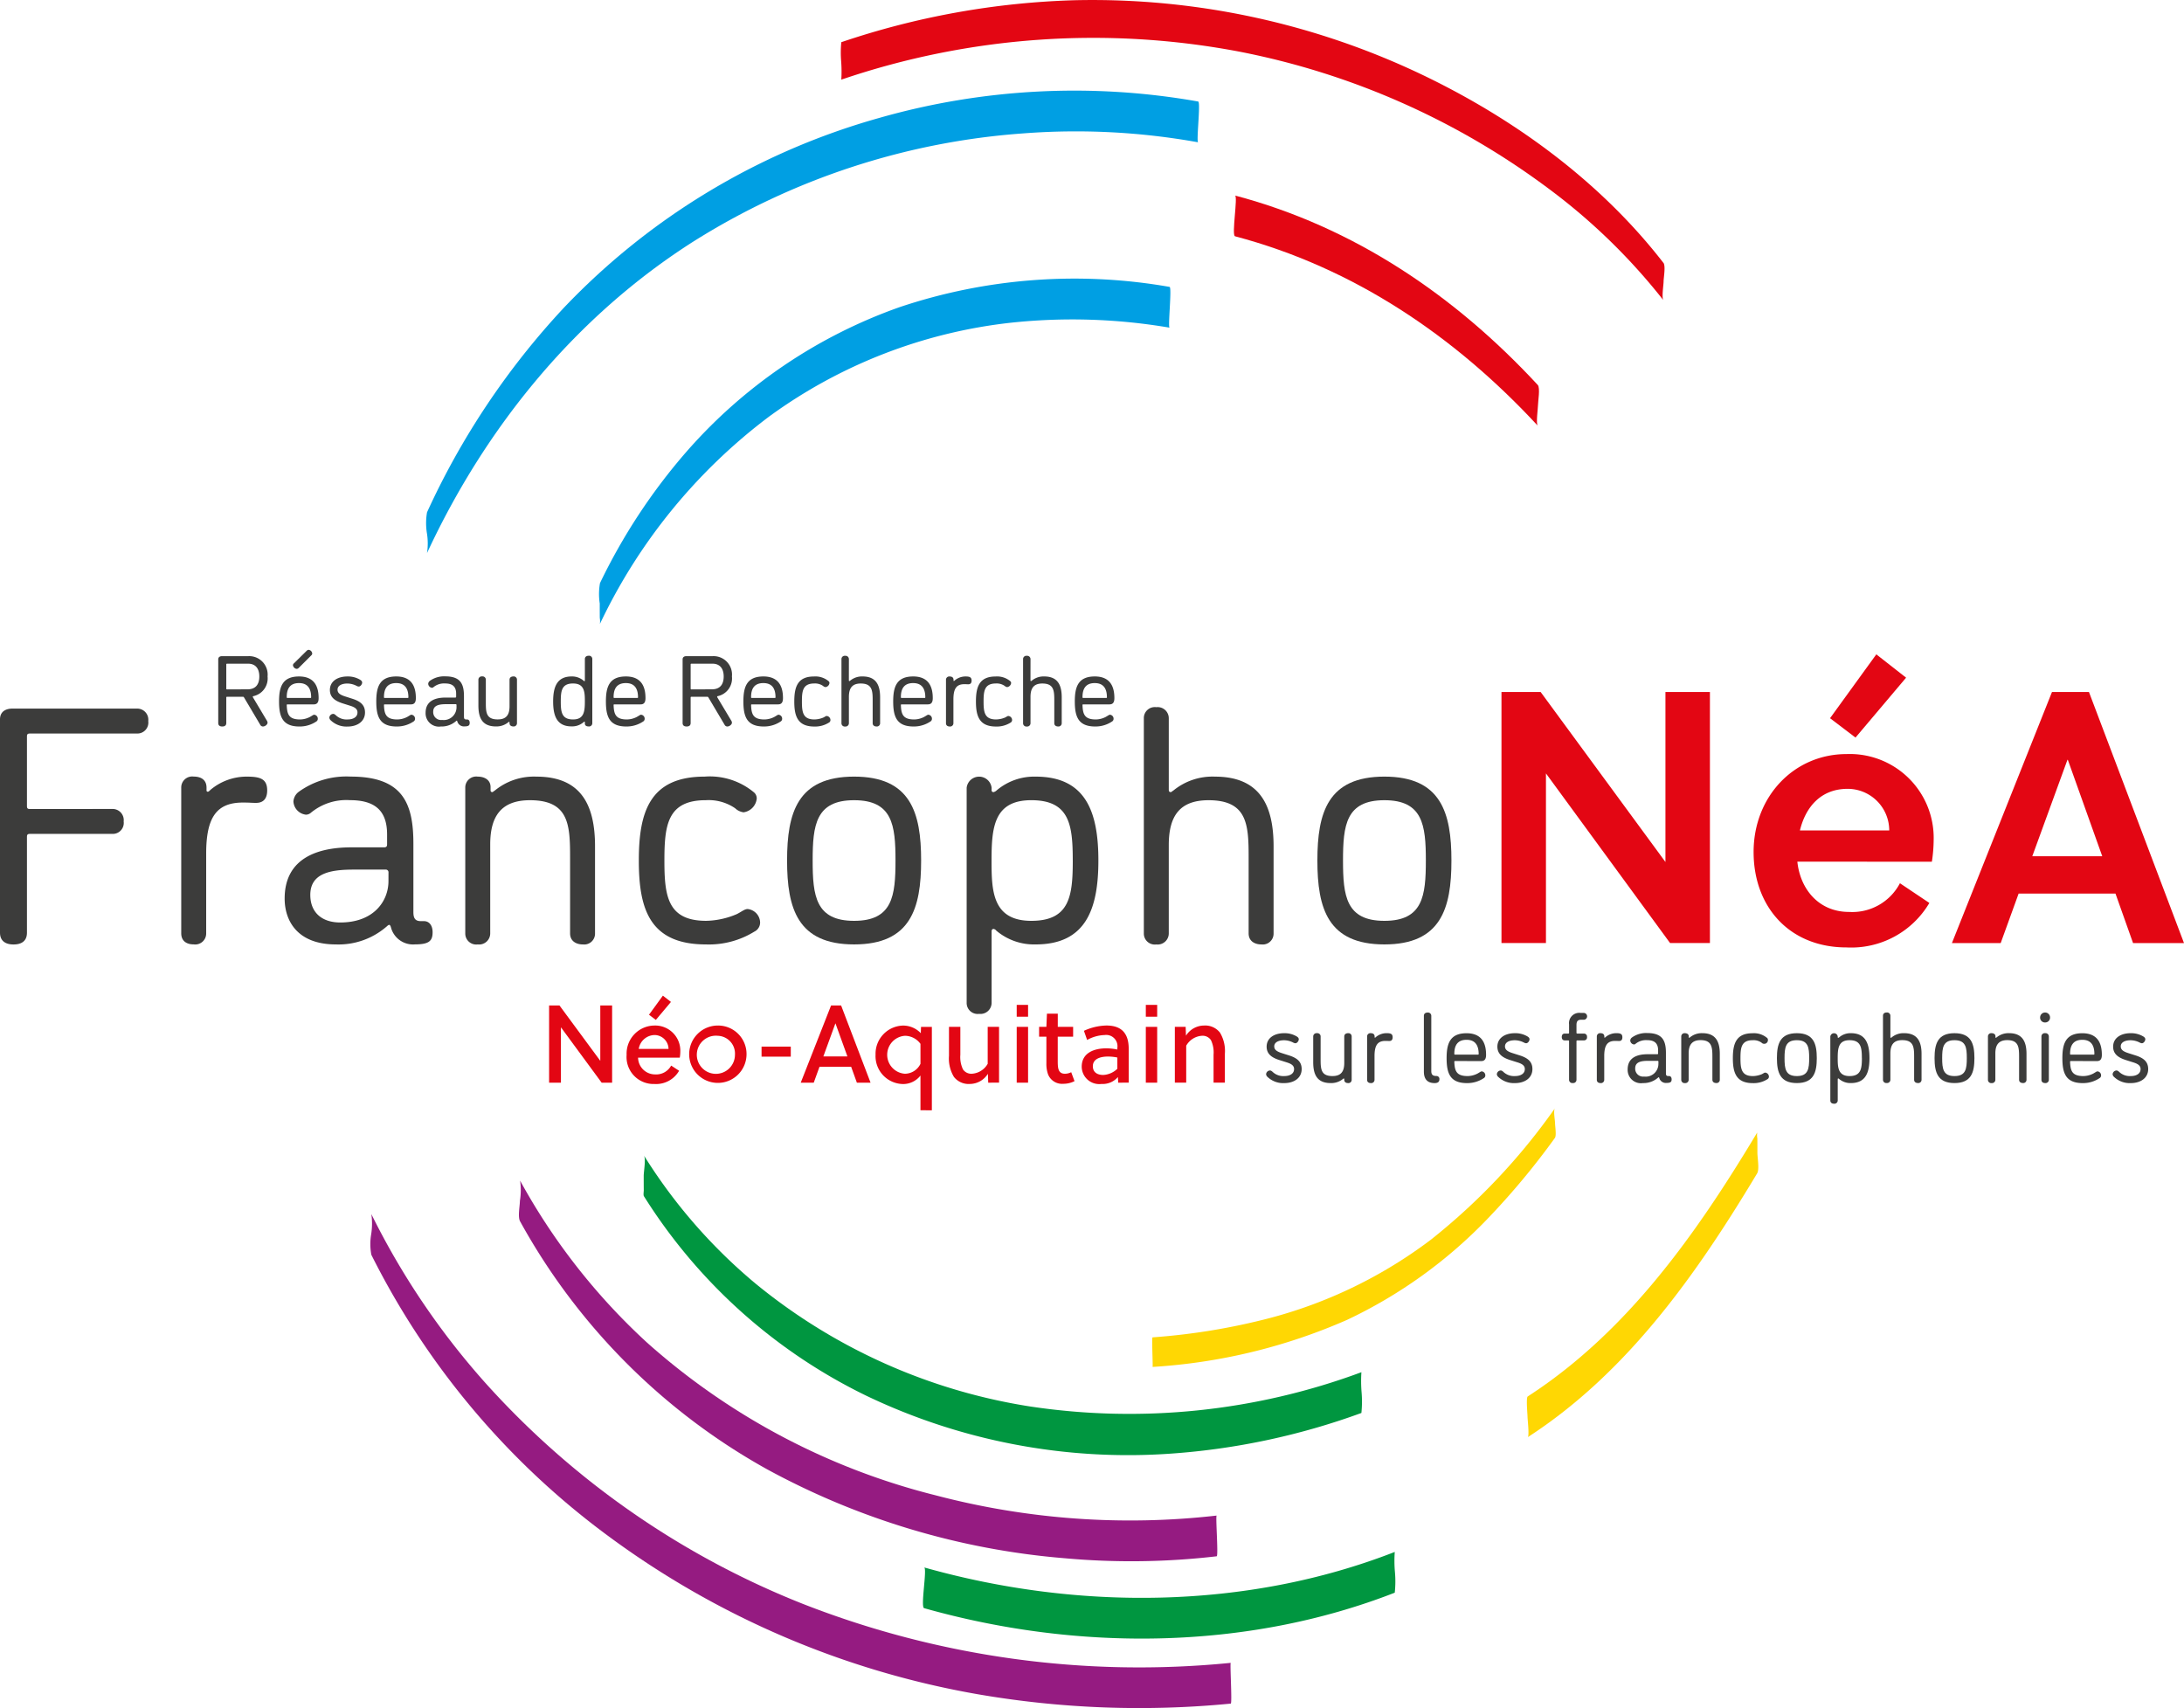 <?xml version="1.0" encoding="UTF-8"?>
<svg xmlns="http://www.w3.org/2000/svg" id="Composant_45_1" data-name="Composant 45 – 1" width="221.581" height="173.278" viewBox="0 0 221.581 173.278">
  <path id="Tracé_125" data-name="Tracé 125" d="M205.669,211.634a77.562,77.562,0,0,1-28.49-2.048,69.18,69.18,0,0,1-29.284-15.48,63.988,63.988,0,0,1-12.9-16.454,6.76,6.76,0,0,1-.021,2.068c0,.509-.232,1.608.021,2.067a64.189,64.189,0,0,0,25.021,25.131,76.042,76.042,0,0,0,30.251,9.047,74.883,74.883,0,0,0,15.4-.2c.192-.022-.131-4.118,0-4.135Z" transform="translate(-82.228 -57.88)" fill="#951b81"></path>
  <path id="Tracé_126" data-name="Tracé 126" d="M118.184,185.567a79.74,79.74,0,0,0,24.092,28.571,88.644,88.644,0,0,0,37.488,16.019,96.161,96.161,0,0,0,25.612.941c.159-.014-.1-4.126,0-4.135a93.566,93.566,0,0,1-43.4-5.978,85.728,85.728,0,0,1-32.116-22.3,76.726,76.726,0,0,1-11.676-17.249,6.9,6.9,0,0,1-.021,2.068,5.913,5.913,0,0,0,.021,2.067Z" transform="translate(-80.508 -58.267)" fill="#951b81"></path>
  <path id="Tracé_127" data-name="Tracé 127" d="M254.714,70.89c-6.2-8.01-14.633-14.249-23.683-18.7a77.646,77.646,0,0,0-36.024-7.944,81.02,81.02,0,0,0-23.7,4.258,10.9,10.9,0,0,0-.019,1.9,13.675,13.675,0,0,1,.019,1.9,79.247,79.247,0,0,1,40.453-2.828A77.023,77.023,0,0,1,243.12,63.4a61.216,61.216,0,0,1,11.594,11.283c-.192-.248.019-1.562.019-1.9,0-.386.227-1.58-.019-1.9Z" transform="translate(-85.951 -44.224)" fill="#e30613"></path>
  <path id="Tracé_128" data-name="Tracé 128" d="M215.8,70.455c12.042,3.188,22.3,10.131,30.716,19.22-.2-.214.021-1.747.021-2.067,0-.373.243-1.783-.021-2.067C238.1,76.451,227.841,69.508,215.8,66.32c.312.083-.37,4.037,0,4.135Z" transform="translate(-90.499 -46.485)" fill="#e30613"></path>
  <path id="Tracé_129" data-name="Tracé 129" d="M202.712,55.569A72.09,72.09,0,0,0,170.4,57.223,70.375,70.375,0,0,0,138.373,76.48a77.788,77.788,0,0,0-13.895,20.763,6.452,6.452,0,0,0-.021,2.067,6.453,6.453,0,0,1,.021,2.067c5.955-12.811,15.08-24.012,27.058-31.625A72.5,72.5,0,0,1,185.016,58.8a69.919,69.919,0,0,1,17.7.908c-.215-.039.275-4.085,0-4.135Z" transform="translate(-81.153 -45.271)" fill="#009fe3"></path>
  <path id="Tracé_130" data-name="Tracé 130" d="M144.023,110.737a56.649,56.649,0,0,1,17.2-21.058,51.128,51.128,0,0,1,24.473-9.49,58.749,58.749,0,0,1,16.119.5c-.191-.031.251-4.093,0-4.135a55.787,55.787,0,0,0-27.407,2.059,51.5,51.5,0,0,0-21.661,14.721,59.613,59.613,0,0,0-8.722,13.272A6.325,6.325,0,0,0,144,108.67c0,.487,0,.975.005,1.461a2.1,2.1,0,0,1,.015.606Z" transform="translate(-83.153 -47.448)" fill="#009fe3"></path>
  <path id="Tracé_131" data-name="Tracé 131" d="M180.661,225.324c15.483,4.377,32.661,4.313,47.748-1.57a10.678,10.678,0,0,0,.021-2.067,12.642,12.642,0,0,1-.021-2.067c-15.087,5.883-32.265,5.946-47.748,1.57.332.094-.39,4.025,0,4.135Z" transform="translate(-86.902 -62.176)" fill="#009640"></path>
  <path id="Tracé_132" data-name="Tracé 132" d="M221.792,196.8a67.679,67.679,0,0,1-33.617,3.474,58.043,58.043,0,0,1-27.8-12.423A54.192,54.192,0,0,1,149,174.809c.215.345-.021,1.645-.021,2.067,0,.487,0,.975.006,1.462,0,.141-.057.491.014.605a54.987,54.987,0,0,0,22.522,20.222,61.482,61.482,0,0,0,30.853,5.9,70.615,70.615,0,0,0,19.419-4.131,11.282,11.282,0,0,0,.021-2.067,13.734,13.734,0,0,1-.021-2.067Z" transform="translate(-83.67 -57.589)" fill="#009640"></path>
  <path id="Tracé_133" data-name="Tracé 133" d="M247.306,169.486a63.87,63.87,0,0,1-12.583,13.327,46.941,46.941,0,0,1-16.3,7.937,65.65,65.65,0,0,1-11.935,1.968c-.1.008.056,2.993,0,3a57.68,57.68,0,0,0,19.743-4.778,48.285,48.285,0,0,0,14.309-10.318,75.9,75.9,0,0,0,6.769-8.136c.174-.237.015-1.2.015-1.5s-.191-1.257-.015-1.5Z" transform="translate(-89.554 -57.044)" fill="#ffd703"></path>
  <path id="Tracé_134" data-name="Tracé 134" d="M248.886,203.128c10.138-6.561,17.166-16.581,23.281-26.776.237-.395.021-1.606.021-2.067,0-.487,0-.975-.006-1.461a2.069,2.069,0,0,1-.014-.606c-6.115,10.195-13.142,20.214-23.281,26.775-.184.119-.021,1.82-.021,2.068s.2,1.951.021,2.067Z" transform="translate(-93.888 -57.324)" fill="#ffd703"></path>
  <g id="Groupe_11610" data-name="Groupe 11610" transform="translate(0 65.926)">
    <g id="Groupe_11606" data-name="Groupe 11606" transform="translate(0 0.453)">
      <path id="Tracé_135" data-name="Tracé 135" d="M87.644,134.489a1.128,1.128,0,0,1,1.128,1.265,1.112,1.112,0,0,1-1.128,1.265H79.268c-.239,0-.308.068-.308.308v9.709c0,.958-.683,1.2-1.367,1.2-.65,0-1.368-.239-1.368-1.2V125.4c0-.82.616-1.094,1.266-1.094H90.139a1.128,1.128,0,0,1,1.128,1.265,1.112,1.112,0,0,1-1.128,1.266H79.268c-.239,0-.308.068-.308.307v7.043c0,.24.069.308.308.308Z" transform="translate(-76.225 -118.799)" fill="#3c3c3b"></path>
      <path id="Tracé_136" data-name="Tracé 136" d="M104.3,134.661c-.581,0-.512-.034-1.332-.034-2.6,0-3.728,1.4-3.728,5.162v8.1a1.111,1.111,0,0,1-1.264,1.127c-.684,0-1.266-.307-1.266-1.127v-14.77a1.112,1.112,0,0,1,1.266-1.127c.717,0,1.3.307,1.3,1.127v.274a.125.125,0,0,0,.137.136c.068,0,.17-.1.273-.2a5.7,5.7,0,0,1,3.657-1.333c1.335,0,2.087.2,2.087,1.4C105.431,134.251,105.021,134.661,104.3,134.661Z" transform="translate(-78.322 -119.587)" fill="#3c3c3b"></path>
      <path id="Tracé_137" data-name="Tracé 137" d="M119,147.037c-.1,0-.206.137-.342.24a7.429,7.429,0,0,1-5.06,1.743c-3.966,0-5.2-2.461-5.2-4.649,0-4.171,3.453-5.2,6.769-5.2h3.317c.239,0,.307-.1.307-.308v-.992c0-2.359-1.162-3.486-3.76-3.486a5.648,5.648,0,0,0-4,1.3.749.749,0,0,1-.478.171,1.427,1.427,0,0,1-1.266-1.333,1.344,1.344,0,0,1,.548-.992,8.265,8.265,0,0,1,5.265-1.538c5.3,0,6.359,2.734,6.359,6.8v6.94c0,.616.171.923.752.923h.308c.581,0,.889.479.889,1.128,0,.89-.376,1.231-1.778,1.231a2.317,2.317,0,0,1-2.461-1.777C119.1,147.071,119.07,147.037,119,147.037Zm-.068-5.3a.273.273,0,0,0-.308-.308h-3.214c-2.325,0-4.41.342-4.41,2.565,0,1.743,1.128,2.8,3.042,2.8,3.385,0,4.889-2.154,4.889-4.205Z" transform="translate(-79.518 -119.587)" fill="#3c3c3b"></path>
      <path id="Tracé_138" data-name="Tracé 138" d="M131.343,138.867v9.026a1.127,1.127,0,0,1-1.265,1.127,1.112,1.112,0,0,1-1.266-1.127v-14.77a1.112,1.112,0,0,1,1.266-1.127c.649,0,1.3.307,1.3,1.059v.342a.162.162,0,0,0,.171.171c.068,0,.206-.137.274-.171a6.257,6.257,0,0,1,4.206-1.4c4.581,0,5.948,2.94,5.948,7.076v8.821a1.1,1.1,0,0,1-1.231,1.127c-.649,0-1.3-.307-1.3-1.127v-7.727c0-3.316-.136-5.777-4.068-5.777C132.506,134.388,131.343,135.961,131.343,138.867Z" transform="translate(-81.607 -119.587)" fill="#3c3c3b"></path>
      <path id="Tracé_139" data-name="Tracé 139" d="M160.391,134.217a1.564,1.564,0,0,1-1.334,1.4,1.54,1.54,0,0,1-.855-.41,4.76,4.76,0,0,0-2.974-.82c-3.9,0-4.205,2.53-4.205,6.119s.308,6.119,4.24,6.119a8.272,8.272,0,0,0,3.111-.683c.478-.24.786-.513,1.093-.513a1.406,1.406,0,0,1,1.266,1.368,1.022,1.022,0,0,1-.582.923,8.774,8.774,0,0,1-4.923,1.3c-5.744,0-6.8-3.658-6.8-8.512s1.059-8.512,6.666-8.512a7,7,0,0,1,5.026,1.607A.8.8,0,0,1,160.391,134.217Z" transform="translate(-83.615 -119.587)" fill="#3c3c3b"></path>
      <path id="Tracé_140" data-name="Tracé 140" d="M171.984,131.995c5.743,0,6.8,3.658,6.8,8.512s-1.06,8.512-6.8,8.512-6.8-3.658-6.8-8.512S166.24,131.995,171.984,131.995Zm0,14.632c3.9,0,4.2-2.53,4.2-6.119s-.308-6.119-4.2-6.119-4.205,2.53-4.205,6.119S168.087,146.627,171.984,146.627Z" transform="translate(-85.33 -119.587)" fill="#3c3c3b"></path>
      <path id="Tracé_141" data-name="Tracé 141" d="M198.845,140.507c0,4.854-1.231,8.512-6.359,8.512a5.913,5.913,0,0,1-4-1.4.421.421,0,0,0-.274-.171c-.136,0-.2.1-.2.24v7.248a1.128,1.128,0,0,1-1.265,1.128,1.113,1.113,0,0,1-1.266-1.128V133.122a1.274,1.274,0,0,1,2.53,0v.24a.182.182,0,0,0,.2.206.7.7,0,0,0,.308-.171,5.887,5.887,0,0,1,3.966-1.4C197.614,131.995,198.845,135.653,198.845,140.507Zm-2.6,0c0-3.59-.308-6.119-4.205-6.119-3.8,0-4.034,2.769-4.034,6.119,0,3.043.068,6.119,4.034,6.119C195.939,146.627,196.247,144.1,196.247,140.507Z" transform="translate(-87.407 -119.587)" fill="#3c3c3b"></path>
      <path id="Tracé_142" data-name="Tracé 142" d="M208.037,132.525c0,.171.068.24.206.24.068,0,.2-.137.273-.171a6.257,6.257,0,0,1,4.205-1.4c4.581,0,5.949,2.94,5.949,7.076v8.821a1.1,1.1,0,0,1-1.231,1.127c-.65,0-1.3-.307-1.3-1.127v-7.727c0-3.316-.136-5.777-4.068-5.777-2.872,0-4.034,1.538-4.034,4.547v8.958a1.127,1.127,0,0,1-1.265,1.127,1.111,1.111,0,0,1-1.265-1.127V125.277a1.112,1.112,0,0,1,1.265-1.128,1.128,1.128,0,0,1,1.265,1.128Z" transform="translate(-89.457 -118.784)" fill="#3c3c3b"></path>
      <path id="Tracé_143" data-name="Tracé 143" d="M231.921,131.995c5.744,0,6.8,3.658,6.8,8.512s-1.059,8.512-6.8,8.512-6.8-3.658-6.8-8.512S226.178,131.995,231.921,131.995Zm0,14.632c3.9,0,4.205-2.53,4.205-6.119s-.308-6.119-4.205-6.119-4.2,2.53-4.2,6.119S228.024,146.627,231.921,146.627Z" transform="translate(-91.464 -119.587)" fill="#3c3c3b"></path>
      <path id="Tracé_144" data-name="Tracé 144" d="M263.033,147.9,250.441,130.69V147.9h-4.512V122.429H249.9l12.664,17.25v-17.25h4.513V147.9Z" transform="translate(-93.594 -118.608)" fill="#e30613"></path>
      <path id="Tracé_145" data-name="Tracé 145" d="M278.864,139.208c.291,2.8,2.184,5.1,5.24,5.1a5.455,5.455,0,0,0,5.168-2.911l2.985,2a9.2,9.2,0,0,1-8.406,4.512c-5.787,0-9.426-4.112-9.426-9.68,0-5.641,4.112-9.935,9.426-9.935a8.511,8.511,0,0,1,8.843,8.7,15.184,15.184,0,0,1-.182,2.22Zm5.1-7.388c-2.693,0-4.258,1.82-4.84,4.222h9.062A4.223,4.223,0,0,0,283.959,131.82Zm.8-5.2-2.584-1.965,4.695-6.478,3.021,2.366Z" transform="translate(-96.511 -118.172)" fill="#e30613"></path>
      <path id="Tracé_146" data-name="Tracé 146" d="M306.993,122.429h3.749l9.644,25.475h-5.168l-1.784-5.022h-9.826l-1.82,5.022H296.84Zm-2,16.668h7.1l-3.494-9.789h-.037Z" transform="translate(-98.805 -118.608)" fill="#e30613"></path>
    </g>
    <g id="Groupe_11608" data-name="Groupe 11608" transform="translate(22.141)">
      <g id="Groupe_11607" data-name="Groupe 11607">
        <path id="Tracé_147" data-name="Tracé 147" d="M105.833,124.935a.384.384,0,0,1,.062.194c0,.2-.265.387-.469.387a.313.313,0,0,1-.274-.173l-1.631-2.751c-.051-.092-.083-.092-.162-.092H101.8c-.071,0-.092.021-.092.092v2.568c0,.285-.2.356-.408.356s-.408-.072-.408-.356v-6.451c0-.245.185-.327.377-.327h2.66a1.871,1.871,0,0,1,1.968,2.058,1.838,1.838,0,0,1-1.448,2,.064.064,0,0,0-.05.071.1.1,0,0,0,.01.04Zm-1.966-3.19c.754,0,1.192-.427,1.192-1.3s-.449-1.3-1.132-1.3H101.8c-.071,0-.092.021-.092.092v2.425c0,.072.021.092.092.092Z" transform="translate(-100.891 -117.74)" fill="#3c3c3b"></path>
        <path id="Tracé_148" data-name="Tracé 148" d="M108.617,123.2c-.062,0-.072.031-.072.072.031.948.224,1.458,1.355,1.458a2.263,2.263,0,0,0,1-.256c.3-.172.346-.223.427-.223a.4.4,0,0,1,.367.427.311.311,0,0,1-.162.266,3.009,3.009,0,0,1-1.7.5c-1.712,0-2.068-.988-2.068-2.538,0-1.447.316-2.538,2.028-2.538,1.732,0,1.986,1.275,1.986,2.191,0,.266-.04.642-.489.642Zm1.171-2.16c-.9,0-1.243.55-1.243,1.416,0,.051,0,.092.072.092h2.333c.04,0,.071-.01.071-.061C111.021,121.671,110.726,121.04,109.789,121.04Zm.785-3.282a.289.289,0,0,1,.2-.092.412.412,0,0,1,.356.367.248.248,0,0,1-.1.2l-1.264,1.263a.3.3,0,0,1-.224.1.433.433,0,0,1-.367-.377.275.275,0,0,1,.112-.194Z" transform="translate(-101.594 -117.667)" fill="#3c3c3b"></path>
        <path id="Tracé_149" data-name="Tracé 149" d="M115.295,125.038c.6,0,1.009-.256,1.009-.714,0-.346-.266-.531-.755-.683l-.743-.234c-.806-.255-1.3-.632-1.3-1.365,0-.846.734-1.366,1.785-1.366a2.41,2.41,0,0,1,1.252.316c.143.082.235.173.235.306,0,.173-.173.4-.337.4a.479.479,0,0,1-.214-.061,2.1,2.1,0,0,0-.937-.245c-.6,0-1.009.224-1.009.622,0,.356.285.53.754.682l.733.235c.846.264,1.3.652,1.3,1.4,0,.876-.733,1.426-1.783,1.426a2.3,2.3,0,0,1-1.682-.621.421.421,0,0,1-.153-.276.407.407,0,0,1,.387-.387c.072,0,.122.01.255.122A1.57,1.57,0,0,0,115.295,125.038Z" transform="translate(-102.177 -117.975)" fill="#3c3c3b"></path>
        <path id="Tracé_150" data-name="Tracé 150" d="M119.607,123.508c-.061,0-.072.031-.072.072.031.948.224,1.458,1.356,1.458a2.263,2.263,0,0,0,1-.256c.3-.172.346-.224.428-.224a.4.4,0,0,1,.367.427.312.312,0,0,1-.163.266,3.006,3.006,0,0,1-1.7.5c-1.713,0-2.069-.988-2.069-2.538,0-1.447.316-2.538,2.029-2.538,1.732,0,1.986,1.275,1.986,2.191,0,.266-.04.642-.489.642Zm1.172-2.16c-.9,0-1.244.55-1.244,1.416,0,.051,0,.092.072.092h2.334c.04,0,.071-.01.071-.061C122.012,121.979,121.717,121.348,120.78,121.348Z" transform="translate(-102.719 -117.975)" fill="#3c3c3b"></path>
        <path id="Tracé_151" data-name="Tracé 151" d="M127.485,125.159c-.031,0-.062.041-.1.072a2.212,2.212,0,0,1-1.508.52,1.35,1.35,0,0,1-1.549-1.386c0-1.243,1.03-1.548,2.018-1.548h.989c.071,0,.091-.031.091-.092v-.3c0-.7-.346-1.039-1.12-1.039a1.687,1.687,0,0,0-1.193.388.223.223,0,0,1-.142.05.425.425,0,0,1-.378-.4.4.4,0,0,1,.163-.3,2.468,2.468,0,0,1,1.57-.459c1.579,0,1.895.815,1.895,2.029v2.068c0,.184.051.276.224.276h.092c.173,0,.265.143.265.336,0,.265-.112.367-.53.367a.691.691,0,0,1-.734-.53C127.515,125.17,127.5,125.159,127.485,125.159Zm-.021-1.579a.081.081,0,0,0-.092-.092h-.959c-.692,0-1.314.1-1.314.764a.8.8,0,0,0,.907.836,1.294,1.294,0,0,0,1.458-1.253Z" transform="translate(-103.289 -117.975)" fill="#3c3c3b"></path>
        <path id="Tracé_152" data-name="Tracé 152" d="M133.456,123.7v-2.69c0-.244.194-.337.387-.337a.328.328,0,0,1,.367.337v4.4a.328.328,0,0,1-.367.336c-.172,0-.387-.072-.387-.336v-.062c0-.04-.02-.071-.05-.071s-.072.04-.082.051a1.887,1.887,0,0,1-1.254.417c-1.386,0-1.773-.876-1.773-2.119v-2.619a.337.337,0,0,1,.377-.337.332.332,0,0,1,.377.337v2.344c0,.988.05,1.682,1.2,1.682C133.119,125.038,133.456,124.578,133.456,123.7Z" transform="translate(-103.901 -117.975)" fill="#3c3c3b"></path>
        <path id="Tracé_153" data-name="Tracé 153" d="M138.744,122.973c0-1.447.367-2.538,1.886-2.538a1.8,1.8,0,0,1,1.2.428s.051.051.082.051.051-.021.051-.072v-2.171c0-.244.194-.336.387-.336a.328.328,0,0,1,.367.336v6.5a.328.328,0,0,1-.367.336c-.184,0-.387-.061-.387-.3v-.122c0-.051-.021-.062-.051-.062a.233.233,0,0,0-.092.062,1.782,1.782,0,0,1-1.192.417C139.111,125.511,138.744,124.42,138.744,122.973Zm.775,0c0,1.07.092,1.825,1.243,1.825,1.11,0,1.2-.8,1.2-1.825,0-.927-.021-1.824-1.2-1.824C139.61,121.149,139.519,121.9,139.519,122.973Z" transform="translate(-104.765 -117.736)" fill="#3c3c3b"></path>
        <path id="Tracé_154" data-name="Tracé 154" d="M145.56,123.508c-.061,0-.072.031-.072.072.031.948.224,1.458,1.356,1.458a2.263,2.263,0,0,0,1-.256c.3-.172.346-.224.428-.224a.4.4,0,0,1,.367.427.312.312,0,0,1-.163.266,3.006,3.006,0,0,1-1.7.5c-1.713,0-2.069-.988-2.069-2.538,0-1.447.317-2.538,2.029-2.538,1.732,0,1.987,1.275,1.987,2.191,0,.266-.04.642-.489.642Zm1.172-2.16c-.9,0-1.244.55-1.244,1.416,0,.051,0,.092.072.092h2.334c.04,0,.071-.01.071-.061C147.965,121.979,147.67,121.348,146.733,121.348Z" transform="translate(-105.375 -117.975)" fill="#3c3c3b"></path>
        <path id="Tracé_155" data-name="Tracé 155" d="M158.32,124.935a.383.383,0,0,1,.061.194c0,.2-.265.387-.469.387a.313.313,0,0,1-.275-.173l-1.63-2.751c-.052-.092-.083-.092-.163-.092h-1.559c-.072,0-.092.021-.092.092v2.568c0,.285-.2.356-.408.356s-.408-.072-.408-.356v-6.451c0-.245.184-.327.377-.327h2.66a1.87,1.87,0,0,1,1.967,2.058,1.838,1.838,0,0,1-1.447,2,.065.065,0,0,0-.051.071.1.1,0,0,0,.011.04Zm-1.967-3.19c.754,0,1.192-.427,1.192-1.3s-.449-1.3-1.131-1.3h-2.129c-.072,0-.092.021-.092.092v2.425c0,.072.021.092.092.092Z" transform="translate(-106.263 -117.74)" fill="#3c3c3b"></path>
        <path id="Tracé_156" data-name="Tracé 156" d="M161.1,123.508c-.061,0-.072.031-.072.072.031.948.224,1.458,1.356,1.458a2.263,2.263,0,0,0,1-.256c.3-.172.346-.224.428-.224a.4.4,0,0,1,.367.427.312.312,0,0,1-.163.266,3.006,3.006,0,0,1-1.7.5c-1.713,0-2.069-.988-2.069-2.538,0-1.447.317-2.538,2.029-2.538,1.732,0,1.987,1.275,1.987,2.191,0,.266-.04.642-.489.642Zm1.172-2.16c-.9,0-1.244.55-1.244,1.416,0,.051,0,.092.072.092h2.334c.04,0,.071-.01.071-.061C163.508,121.979,163.213,121.348,162.276,121.348Z" transform="translate(-106.966 -117.975)" fill="#3c3c3b"></path>
        <path id="Tracé_157" data-name="Tracé 157" d="M169.569,121.338a.466.466,0,0,1-.4.417.459.459,0,0,1-.255-.122,1.418,1.418,0,0,0-.886-.245c-1.162,0-1.254.754-1.254,1.824s.092,1.825,1.263,1.825a2.463,2.463,0,0,0,.928-.2c.143-.071.233-.153.326-.153a.418.418,0,0,1,.377.408.3.3,0,0,1-.173.276,2.615,2.615,0,0,1-1.467.387c-1.713,0-2.029-1.091-2.029-2.538s.316-2.538,1.987-2.538a2.088,2.088,0,0,1,1.5.479A.242.242,0,0,1,169.569,121.338Z" transform="translate(-107.555 -117.975)" fill="#3c3c3b"></path>
        <path id="Tracé_158" data-name="Tracé 158" d="M172.082,120.833c0,.051.021.072.061.072.021,0,.062-.041.082-.051a1.866,1.866,0,0,1,1.254-.418c1.365,0,1.773.877,1.773,2.109v2.63a.328.328,0,0,1-.367.336c-.194,0-.388-.092-.388-.336v-2.3c0-.988-.04-1.723-1.212-1.723-.855,0-1.2.459-1.2,1.355v2.671a.336.336,0,0,1-.377.336.331.331,0,0,1-.377-.336v-6.5a.331.331,0,0,1,.377-.336.336.336,0,0,1,.377.336Z" transform="translate(-108.1 -117.736)" fill="#3c3c3b"></path>
        <path id="Tracé_159" data-name="Tracé 159" d="M178.031,123.508c-.062,0-.072.031-.072.072.031.948.224,1.458,1.355,1.458a2.264,2.264,0,0,0,1-.256c.3-.172.346-.224.427-.224a.4.4,0,0,1,.368.427.312.312,0,0,1-.163.266,3.009,3.009,0,0,1-1.7.5c-1.712,0-2.068-.988-2.068-2.538,0-1.447.316-2.538,2.028-2.538,1.732,0,1.986,1.275,1.986,2.191,0,.266-.04.642-.489.642Zm1.171-2.16c-.9,0-1.243.55-1.243,1.416,0,.051,0,.092.072.092h2.333c.04,0,.072-.01.072-.061C180.436,121.979,180.14,121.348,179.2,121.348Z" transform="translate(-108.699 -117.975)" fill="#3c3c3b"></path>
        <path id="Tracé_160" data-name="Tracé 160" d="M185.41,121.47c-.173,0-.154-.01-.4-.01-.775,0-1.111.417-1.111,1.539v2.416a.331.331,0,0,1-.377.336c-.2,0-.377-.092-.377-.336v-4.4a.332.332,0,0,1,.377-.337c.215,0,.388.092.388.337v.082a.037.037,0,0,0,.04.04c.021,0,.051-.031.083-.061a1.7,1.7,0,0,1,1.09-.4c.4,0,.621.062.621.418C185.746,121.348,185.624,121.47,185.41,121.47Z" transform="translate(-109.31 -117.975)" fill="#3c3c3b"></path>
        <path id="Tracé_161" data-name="Tracé 161" d="M190.1,121.338a.466.466,0,0,1-.4.417.459.459,0,0,1-.255-.122,1.416,1.416,0,0,0-.886-.245c-1.162,0-1.254.754-1.254,1.824s.092,1.825,1.264,1.825a2.462,2.462,0,0,0,.927-.2c.143-.071.234-.153.326-.153a.418.418,0,0,1,.377.408.305.305,0,0,1-.172.276,2.62,2.62,0,0,1-1.468.387c-1.712,0-2.029-1.091-2.029-2.538s.317-2.538,1.987-2.538a2.087,2.087,0,0,1,1.5.479A.243.243,0,0,1,190.1,121.338Z" transform="translate(-109.656 -117.975)" fill="#3c3c3b"></path>
        <path id="Tracé_162" data-name="Tracé 162" d="M192.609,120.833c0,.051.022.072.062.072.02,0,.061-.041.081-.051a1.866,1.866,0,0,1,1.254-.418c1.365,0,1.773.877,1.773,2.109v2.63a.328.328,0,0,1-.367.336c-.194,0-.387-.092-.387-.336v-2.3c0-.988-.04-1.723-1.213-1.723-.855,0-1.2.459-1.2,1.355v2.671a.336.336,0,0,1-.377.336.331.331,0,0,1-.377-.336v-6.5a.331.331,0,0,1,.377-.336.336.336,0,0,1,.377.336Z" transform="translate(-110.201 -117.736)" fill="#3c3c3b"></path>
        <path id="Tracé_163" data-name="Tracé 163" d="M198.558,123.508c-.061,0-.072.031-.072.072.031.948.224,1.458,1.356,1.458a2.263,2.263,0,0,0,1-.256c.3-.172.346-.224.428-.224a.4.4,0,0,1,.367.427.312.312,0,0,1-.163.266,3.006,3.006,0,0,1-1.7.5c-1.712,0-2.069-.988-2.069-2.538,0-1.447.317-2.538,2.029-2.538,1.732,0,1.986,1.275,1.986,2.191,0,.266-.04.642-.489.642Zm1.172-2.16c-.9,0-1.244.55-1.244,1.416,0,.051,0,.092.072.092h2.334c.04,0,.071-.01.071-.061C200.963,121.979,200.668,121.348,199.731,121.348Z" transform="translate(-110.8 -117.975)" fill="#3c3c3b"></path>
      </g>
    </g>
    <g id="Groupe_11609" data-name="Groupe 11609" transform="translate(55.712 35.082)">
      <path id="Tracé_164" data-name="Tracé 164" d="M143.617,165.692l-4.13-5.618v5.618h-1.2v-7.834h1.052l4.141,5.618v-5.618h1.2v7.834Z" transform="translate(-138.289 -156.863)" fill="#e30613"></path>
      <path id="Tracé_165" data-name="Tracé 165" d="M149.922,164.739a1.732,1.732,0,0,0,1.645-.895l.805.526a2.688,2.688,0,0,1-2.506,1.342,2.737,2.737,0,0,1-2.819-2.954,2.853,2.853,0,0,1,2.819-2.977,2.552,2.552,0,0,1,2.63,2.63,3.664,3.664,0,0,1-.056.627h-4.23A1.724,1.724,0,0,0,149.922,164.739Zm-.034-3.995a1.664,1.664,0,0,0-1.611,1.409H151.3A1.433,1.433,0,0,0,149.888,160.744Zm.124-1.533-.695-.526,1.41-1.936.818.637Z" transform="translate(-139.185 -156.749)" fill="#e30613"></path>
      <path id="Tracé_166" data-name="Tracé 166" d="M159.937,163.093a2.91,2.91,0,1,1-2.909-2.966A2.888,2.888,0,0,1,159.937,163.093Zm-2.909-1.925a1.935,1.935,0,1,0,1.735,1.925A1.805,1.805,0,0,0,157.027,161.168Z" transform="translate(-139.909 -157.095)" fill="#e30613"></path>
      <path id="Tracé_167" data-name="Tracé 167" d="M162.3,163.527v-1.019h2.965v1.019Z" transform="translate(-140.747 -157.338)" fill="#e30613"></path>
      <path id="Tracé_168" data-name="Tracé 168" d="M171.843,164.08h-3.212l-.583,1.612h-1.32l3.078-7.834h1.018l2.988,7.834h-1.388Zm-2.82-1.051h2.44l-1.209-3.346h-.012Z" transform="translate(-141.2 -156.863)" fill="#e30613"></path>
      <path id="Tracé_169" data-name="Tracé 169" d="M179.74,168.722V165.2a2.213,2.213,0,0,1-1.78.862,2.831,2.831,0,0,1-2.776-2.977,2.862,2.862,0,0,1,2.8-2.954,2.483,2.483,0,0,1,1.79.772l.022-.637h1.1v8.46Zm0-6.737a1.962,1.962,0,0,0-1.566-.817,1.929,1.929,0,0,0-.023,3.849,1.766,1.766,0,0,0,1.59-1.007Z" transform="translate(-142.065 -157.095)" fill="#e30613"></path>
      <path id="Tracé_170" data-name="Tracé 170" d="M187.463,165.939l-.033-.9a2.175,2.175,0,0,1-1.836,1.03,1.892,1.892,0,0,1-1.611-.716,3.607,3.607,0,0,1-.5-2.136v-2.943h1.153v2.842a2.891,2.891,0,0,0,.268,1.478,1.017,1.017,0,0,0,.929.436,1.976,1.976,0,0,0,1.577-1.007v-3.749h1.153v5.662Z" transform="translate(-142.914 -157.11)" fill="#e30613"></path>
      <path id="Tracé_171" data-name="Tracé 171" d="M191.138,158.993v-1.2h1.153v1.2Zm0,6.692v-5.662h1.153v5.662Z" transform="translate(-143.698 -156.856)" fill="#e30613"></path>
      <path id="Tracé_172" data-name="Tracé 172" d="M195.56,161.121v2.462c0,.145,0,.28.012.448.034.537.213.85.716.85a1.422,1.422,0,0,0,.638-.156l.336.907a2.478,2.478,0,0,1-1.13.268,1.526,1.526,0,0,1-1.556-.961,3.145,3.145,0,0,1-.168-1.119v-2.7h-.739v-1h.739l.056-1.332h1.1v1.332h1.557v1Z" transform="translate(-143.957 -156.958)" fill="#e30613"></path>
      <path id="Tracé_173" data-name="Tracé 173" d="M202.189,165.924l-.034-.571a2.017,2.017,0,0,1-1.656.7,1.779,1.779,0,0,1-2.014-1.746c0-1.421,1.276-1.868,2.507-1.868a5.8,5.8,0,0,1,1.109.123V162.4a1.145,1.145,0,0,0-1.287-1.309,3.9,3.9,0,0,0-1.779.5l-.325-.928a5.708,5.708,0,0,1,2.283-.538c1.623,0,2.26.895,2.26,2.362v3.435Zm-.089-2.551a4.652,4.652,0,0,0-.963-.1c-.66,0-1.522.18-1.522.985,0,.638.492.884,1.052.884a2.232,2.232,0,0,0,1.433-.627Z" transform="translate(-144.45 -157.095)" fill="#e30613"></path>
      <path id="Tracé_174" data-name="Tracé 174" d="M205.731,158.993v-1.2h1.153v1.2Zm0,6.692v-5.662h1.153v5.662Z" transform="translate(-145.192 -156.856)" fill="#e30613"></path>
      <path id="Tracé_175" data-name="Tracé 175" d="M210.108,160.262l.034.895a2.176,2.176,0,0,1,1.835-1.03,1.9,1.9,0,0,1,1.611.716,3.61,3.61,0,0,1,.5,2.137v2.943H212.94v-2.843a2.9,2.9,0,0,0-.268-1.477,1.019,1.019,0,0,0-.929-.436,1.978,1.978,0,0,0-1.578,1.007v3.749h-1.153v-5.662Z" transform="translate(-145.528 -157.095)" fill="#e30613"></path>
      <path id="Tracé_176" data-name="Tracé 176" d="M221.157,165.342c.6,0,1.006-.254,1.006-.712,0-.346-.264-.529-.752-.68l-.741-.234c-.8-.254-1.291-.63-1.291-1.362,0-.844.732-1.362,1.778-1.362a2.4,2.4,0,0,1,1.25.315c.143.082.233.172.233.305,0,.172-.172.4-.336.4a.475.475,0,0,1-.213-.061,2.086,2.086,0,0,0-.935-.243c-.6,0-1.005.224-1.005.619,0,.356.284.529.752.681l.731.233c.845.265,1.3.651,1.3,1.392,0,.874-.732,1.423-1.779,1.423a2.288,2.288,0,0,1-1.677-.62.415.415,0,0,1-.153-.274.407.407,0,0,1,.387-.386c.071,0,.121.01.254.121A1.564,1.564,0,0,0,221.157,165.342Z" transform="translate(-146.583 -157.183)" fill="#3c3c3b"></path>
      <path id="Tracé_177" data-name="Tracé 177" d="M227.8,164.01v-2.682c0-.244.193-.336.386-.336a.327.327,0,0,1,.366.336v4.39a.327.327,0,0,1-.366.335c-.173,0-.386-.071-.386-.335v-.062c0-.04-.02-.071-.051-.071s-.071.041-.081.051a1.878,1.878,0,0,1-1.25.416c-1.382,0-1.768-.873-1.768-2.114v-2.611a.335.335,0,0,1,.376-.336.331.331,0,0,1,.376.336v2.337c0,.986.051,1.677,1.2,1.677C227.464,165.342,227.8,164.884,227.8,164.01Z" transform="translate(-147.128 -157.183)" fill="#3c3c3b"></path>
      <path id="Tracé_178" data-name="Tracé 178" d="M233,161.785c-.174,0-.153-.01-.4-.01-.772,0-1.107.417-1.107,1.534v2.409a.331.331,0,0,1-.376.335c-.2,0-.376-.092-.376-.335v-4.39a.33.33,0,0,1,.376-.336c.213,0,.386.092.386.336v.081a.038.038,0,0,0,.041.04c.02,0,.05-.031.081-.06a1.691,1.691,0,0,1,1.087-.4c.4,0,.62.061.62.417C233.331,161.663,233.208,161.785,233,161.785Z" transform="translate(-147.751 -157.183)" fill="#3c3c3b"></path>
      <path id="Tracé_179" data-name="Tracé 179" d="M237.158,164.646v-5.651c0-.244.182-.335.376-.335a.335.335,0,0,1,.376.335v5.6c0,.366.153.5.507.5a.3.3,0,0,1,.316.336c0,.224-.122.386-.488.386C237.534,165.814,237.158,165.438,237.158,164.646Z" transform="translate(-148.408 -156.945)" fill="#3c3c3b"></path>
      <path id="Tracé_180" data-name="Tracé 180" d="M240.581,163.817c-.061,0-.071.031-.071.072.031.944.224,1.453,1.351,1.453a2.259,2.259,0,0,0,1-.254c.3-.173.346-.223.426-.223a.4.4,0,0,1,.367.426.31.31,0,0,1-.163.265,3,3,0,0,1-1.7.5c-1.707,0-2.064-.986-2.064-2.53,0-1.443.316-2.53,2.023-2.53,1.728,0,1.981,1.27,1.981,2.185,0,.265-.04.64-.487.64Zm1.169-2.154c-.895,0-1.24.549-1.24,1.413,0,.051,0,.091.071.091h2.327c.041,0,.072-.01.072-.06C242.979,162.293,242.684,161.663,241.749,161.663Z" transform="translate(-148.671 -157.183)" fill="#3c3c3b"></path>
      <path id="Tracé_181" data-name="Tracé 181" d="M247.238,165.342c.6,0,1.006-.254,1.006-.712,0-.346-.264-.529-.752-.68l-.741-.234c-.8-.254-1.291-.63-1.291-1.362,0-.844.732-1.362,1.778-1.362a2.4,2.4,0,0,1,1.25.315c.143.082.233.172.233.305,0,.172-.172.4-.336.4a.475.475,0,0,1-.213-.061,2.086,2.086,0,0,0-.935-.243c-.6,0-1.005.224-1.005.619,0,.356.284.529.751.681l.732.233c.845.265,1.3.651,1.3,1.392,0,.874-.732,1.423-1.779,1.423a2.288,2.288,0,0,1-1.677-.62.414.414,0,0,1-.153-.274.407.407,0,0,1,.387-.386c.071,0,.121.01.254.121A1.565,1.565,0,0,0,247.238,165.342Z" transform="translate(-149.253 -157.183)" fill="#3c3c3b"></path>
      <path id="Tracé_182" data-name="Tracé 182" d="M253.486,161.56c0-.05-.04-.071-.091-.071h-.346c-.234,0-.305-.172-.305-.346s.071-.346.305-.346h.346c.06,0,.091-.02.091-.071v-.864a1.039,1.039,0,0,1,1.18-1.159H255a.347.347,0,0,1,0,.691h-.285c-.314,0-.478.122-.478.528v.783c0,.072.03.092.092.092H255a.309.309,0,0,1,.305.346.3.3,0,0,1-.305.346h-.671c-.062,0-.092.021-.092.092v3.9a.335.335,0,0,1-.376.335.331.331,0,0,1-.376-.335Z" transform="translate(-150.004 -156.949)" fill="#3c3c3b"></path>
      <path id="Tracé_183" data-name="Tracé 183" d="M258.965,161.785c-.174,0-.153-.01-.4-.01-.772,0-1.107.417-1.107,1.534v2.409a.331.331,0,0,1-.376.335c-.2,0-.376-.092-.376-.335v-4.39a.33.33,0,0,1,.376-.336c.213,0,.386.092.386.336v.081a.037.037,0,0,0,.04.04c.021,0,.051-.031.081-.06a1.7,1.7,0,0,1,1.088-.4c.4,0,.62.061.62.417C259.3,161.663,259.177,161.785,258.965,161.785Z" transform="translate(-150.409 -157.183)" fill="#3c3c3b"></path>
      <path id="Tracé_184" data-name="Tracé 184" d="M263.333,165.464c-.031,0-.061.04-.1.071a2.211,2.211,0,0,1-1.5.518,1.346,1.346,0,0,1-1.544-1.382c0-1.24,1.026-1.544,2.012-1.544h.986c.071,0,.092-.031.092-.092v-.3c0-.7-.346-1.036-1.118-1.036a1.673,1.673,0,0,0-1.188.386.225.225,0,0,1-.144.05.424.424,0,0,1-.376-.4.4.4,0,0,1,.163-.3,2.459,2.459,0,0,1,1.565-.457c1.575,0,1.891.812,1.891,2.022v2.063c0,.183.05.275.223.275h.091c.173,0,.265.142.265.336,0,.264-.112.365-.529.365a.688.688,0,0,1-.732-.529C263.363,165.474,263.354,165.464,263.333,165.464Zm-.02-1.575a.081.081,0,0,0-.092-.092h-.954c-.692,0-1.312.1-1.312.762a.8.8,0,0,0,.9.833,1.29,1.29,0,0,0,1.453-1.25Z" transform="translate(-150.765 -157.183)" fill="#3c3c3b"></path>
      <path id="Tracé_185" data-name="Tracé 185" d="M267,163.035v2.683a.336.336,0,0,1-.376.335.33.33,0,0,1-.376-.335v-4.39a.33.33,0,0,1,.376-.336c.193,0,.386.092.386.315v.1a.048.048,0,0,0,.05.051c.021,0,.062-.041.082-.051a1.862,1.862,0,0,1,1.25-.417c1.362,0,1.767.873,1.767,2.1v2.623a.327.327,0,0,1-.365.335c-.193,0-.387-.092-.387-.335v-2.3c0-.986-.04-1.717-1.208-1.717C267.348,161.7,267,162.171,267,163.035Z" transform="translate(-151.386 -157.183)" fill="#3c3c3b"></path>
      <path id="Tracé_186" data-name="Tracé 186" d="M275.636,161.653a.375.375,0,0,1-.651.294,1.412,1.412,0,0,0-.883-.243c-1.159,0-1.25.751-1.25,1.819s.092,1.82,1.26,1.82a2.465,2.465,0,0,0,.925-.2c.143-.071.234-.153.325-.153a.418.418,0,0,1,.376.407.3.3,0,0,1-.172.275,2.6,2.6,0,0,1-1.463.386c-1.707,0-2.023-1.087-2.023-2.53s.316-2.53,1.982-2.53a2.079,2.079,0,0,1,1.494.478A.237.237,0,0,1,275.636,161.653Z" transform="translate(-151.982 -157.183)" fill="#3c3c3b"></path>
      <path id="Tracé_187" data-name="Tracé 187" d="M279.083,160.992c1.707,0,2.022,1.087,2.022,2.53s-.315,2.53-2.022,2.53-2.023-1.087-2.023-2.53S277.376,160.992,279.083,160.992Zm0,4.35c1.158,0,1.25-.752,1.25-1.82s-.092-1.819-1.25-1.819-1.25.751-1.25,1.819S277.924,165.342,279.083,165.342Z" transform="translate(-152.492 -157.183)" fill="#3c3c3b"></path>
      <path id="Tracé_188" data-name="Tracé 188" d="M287.068,163.522c0,1.443-.366,2.53-1.89,2.53a1.758,1.758,0,0,1-1.188-.416.128.128,0,0,0-.082-.051c-.04,0-.06.031-.06.071v2.155a.335.335,0,0,1-.376.335c-.194,0-.376-.091-.376-.335v-6.484a.379.379,0,0,1,.752,0v.071a.054.054,0,0,0,.06.061.22.22,0,0,0,.092-.051,1.751,1.751,0,0,1,1.179-.417C286.7,160.992,287.068,162.079,287.068,163.522Zm-.772,0c0-1.067-.092-1.819-1.25-1.819-1.127,0-1.2.823-1.2,1.819,0,.9.02,1.82,1.2,1.82C286.2,165.342,286.3,164.59,286.3,163.522Z" transform="translate(-153.11 -157.183)" fill="#3c3c3b"></path>
      <path id="Tracé_189" data-name="Tracé 189" d="M289.8,161.15c0,.05.02.071.06.071.02,0,.061-.041.082-.051a1.859,1.859,0,0,1,1.25-.417c1.363,0,1.768.873,1.768,2.1v2.623a.327.327,0,0,1-.365.335c-.193,0-.387-.092-.387-.335v-2.3c0-.986-.04-1.717-1.208-1.717-.855,0-1.2.457-1.2,1.351v2.663a.336.336,0,0,1-.376.335.33.33,0,0,1-.376-.335v-6.485c0-.244.182-.335.376-.335a.335.335,0,0,1,.376.335Z" transform="translate(-153.719 -156.945)" fill="#3c3c3b"></path>
      <path id="Tracé_190" data-name="Tracé 190" d="M296.9,160.992c1.706,0,2.022,1.087,2.022,2.53s-.316,2.53-2.022,2.53-2.023-1.087-2.023-2.53S295.193,160.992,296.9,160.992Zm0,4.35c1.158,0,1.25-.752,1.25-1.82s-.092-1.819-1.25-1.819-1.25.751-1.25,1.819S295.742,165.342,296.9,165.342Z" transform="translate(-154.316 -157.183)" fill="#3c3c3b"></path>
      <path id="Tracé_191" data-name="Tracé 191" d="M301.664,163.035v2.683a.336.336,0,0,1-.376.335.33.33,0,0,1-.376-.335v-4.39a.33.33,0,0,1,.376-.336c.193,0,.386.092.386.315v.1a.048.048,0,0,0,.05.051c.021,0,.062-.041.082-.051a1.862,1.862,0,0,1,1.25-.417c1.362,0,1.767.873,1.767,2.1v2.623a.327.327,0,0,1-.365.335c-.193,0-.386-.092-.386-.335v-2.3c0-.986-.04-1.717-1.209-1.717C302.01,161.7,301.664,162.171,301.664,163.035Z" transform="translate(-154.934 -157.183)" fill="#3c3c3b"></path>
      <path id="Tracé_192" data-name="Tracé 192" d="M307.318,159.665a.486.486,0,0,1-.509-.508.5.5,0,0,1,1.007,0A.49.49,0,0,1,307.318,159.665Zm.376,5.814a.336.336,0,0,1-.376.335c-.194,0-.376-.092-.376-.335v-4.39a.33.33,0,0,1,.376-.336.336.336,0,0,1,.376.336Z" transform="translate(-155.537 -156.945)" fill="#3c3c3b"></path>
      <path id="Tracé_193" data-name="Tracé 193" d="M310.176,163.817c-.06,0-.071.031-.071.072.03.944.223,1.453,1.352,1.453a2.252,2.252,0,0,0,1-.254c.3-.173.346-.223.427-.223a.4.4,0,0,1,.366.426.309.309,0,0,1-.162.265,3,3,0,0,1-1.7.5c-1.707,0-2.064-.986-2.064-2.53,0-1.443.316-2.53,2.023-2.53,1.728,0,1.981,1.27,1.981,2.185,0,.265-.04.64-.487.64Zm1.17-2.154c-.895,0-1.241.549-1.241,1.413,0,.051,0,.091.071.091H312.5c.041,0,.071-.01.071-.06C312.574,162.293,312.28,161.663,311.345,161.663Z" transform="translate(-155.794 -157.183)" fill="#3c3c3b"></path>
      <path id="Tracé_194" data-name="Tracé 194" d="M316.834,165.342c.6,0,1.006-.254,1.006-.712,0-.346-.264-.529-.752-.68l-.741-.234c-.8-.254-1.292-.63-1.292-1.362,0-.844.733-1.362,1.779-1.362a2.4,2.4,0,0,1,1.25.315c.144.082.234.172.234.305,0,.172-.172.4-.336.4a.476.476,0,0,1-.213-.061,2.085,2.085,0,0,0-.935-.243c-.6,0-1.005.224-1.005.619,0,.356.284.529.751.681l.732.233c.845.265,1.3.651,1.3,1.392,0,.874-.732,1.423-1.778,1.423a2.286,2.286,0,0,1-1.677-.62.414.414,0,0,1-.153-.274.407.407,0,0,1,.386-.386c.072,0,.122.01.255.121A1.564,1.564,0,0,0,316.834,165.342Z" transform="translate(-156.376 -157.183)" fill="#3c3c3b"></path>
    </g>
  </g>
</svg>
